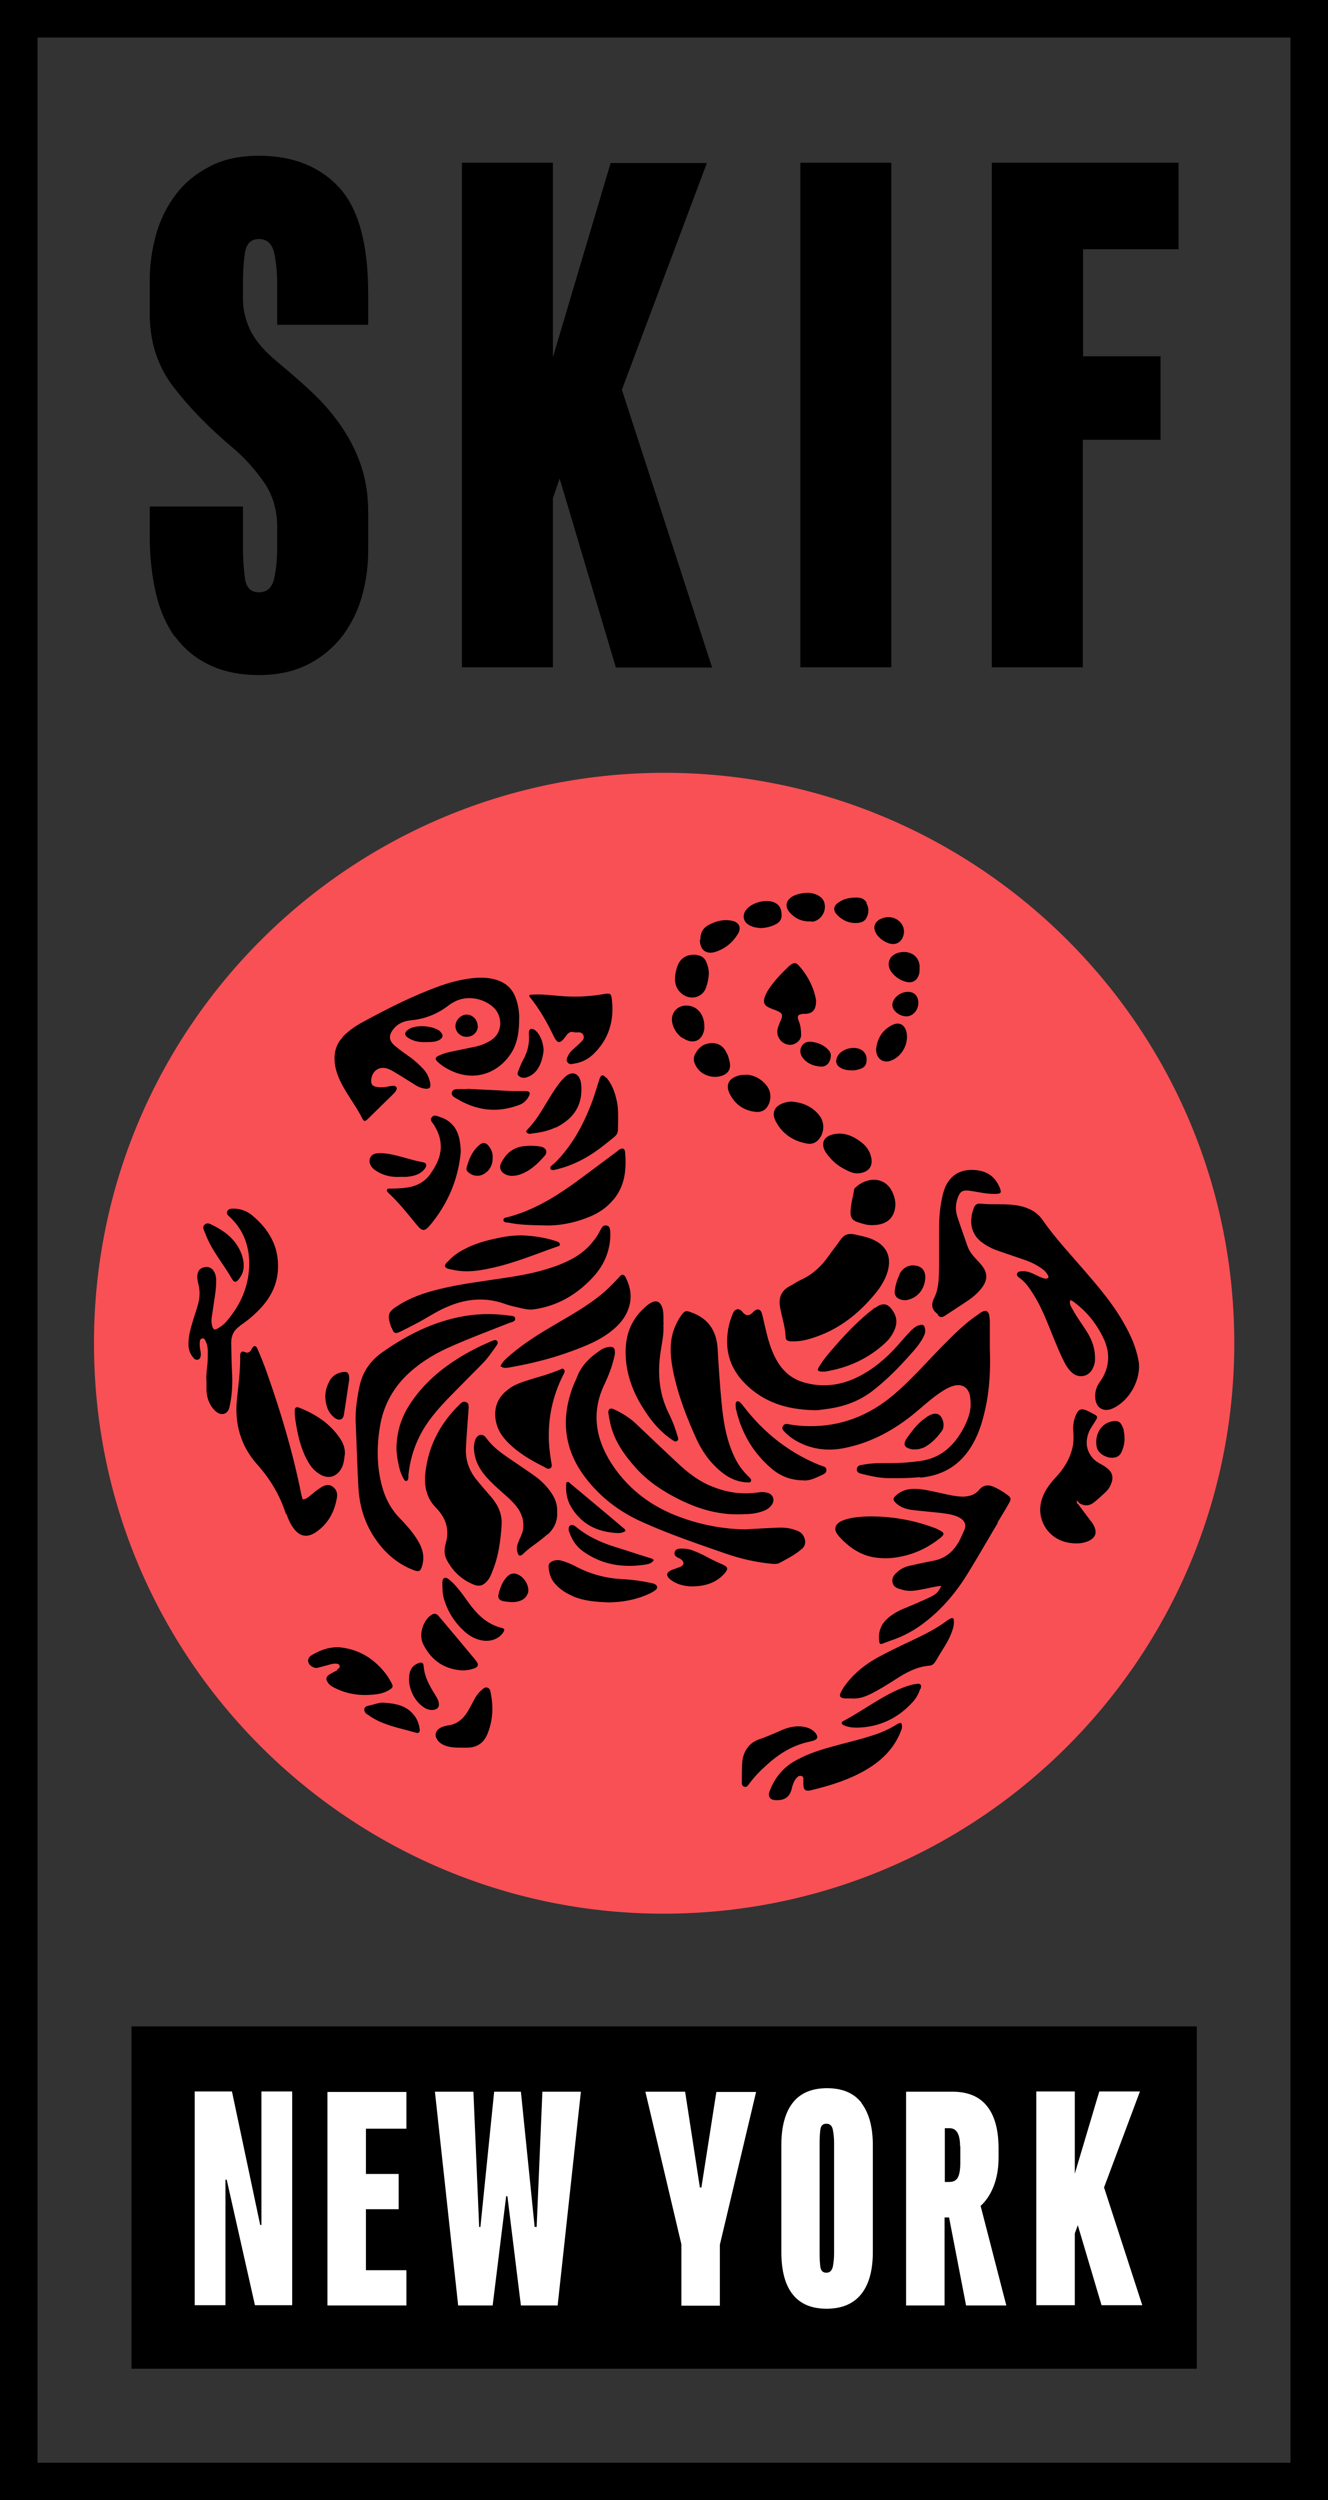 <?xml version="1.0" encoding="UTF-8" standalone="no"?>
<!DOCTYPE svg PUBLIC "-//W3C//DTD SVG 1.1//EN" "http://www.w3.org/Graphics/SVG/1.1/DTD/svg11.dtd">
<!-- Created with Vectornator (http://vectornator.io/) -->
<svg height="100%" stroke-miterlimit="10" style="fill-rule:nonzero;clip-rule:evenodd;stroke-linecap:round;stroke-linejoin:round;" version="1.1" viewBox="0 0 53.13 100" width="100%" xml:space="preserve" xmlns="http://www.w3.org/2000/svg" xmlns:vectornator="http://vectornator.io" xmlns:xlink="http://www.w3.org/1999/xlink">
<rect x="0" y="0" width="53.13" height="100" fill="#333333" stroke="none"/>
<defs/>
<clipPath id="ArtboardFrame">
<rect height="100" width="53.13" x="0" y="0"/>
</clipPath>
<g clip-path="url(#ArtboardFrame)" id="Layer-1" vectornator:layerName="Layer 1">
<path d="M3.76 53.71C3.76 41.05 14.1 30.82 26.76 30.91C39.17 31 49.49 41.15 49.38 53.93C49.27 66.46 39.03 76.61 26.42 76.54C14.03 76.47 3.74 66.4 3.76 53.7L3.76 53.71Z" fill="#f85055" fill-rule="nonzero" opacity="1" stroke="none"/>
<path d="M47.88 94.74L5.26 94.74L5.26 81.05L47.88 81.05L47.88 94.74ZM32.04 51.19C31.89 51.26 31.75 51.36 31.6 51.44C31.25 51.62 31.14 51.92 31.21 52.29C31.28 52.68 31.41 53.05 31.43 53.45C31.43 53.61 31.5 53.64 31.66 53.65C31.7 53.65 31.74 53.65 31.74 53.65C32.1 53.65 32.38 53.56 32.67 53.46C33.61 53.13 34.36 52.53 34.99 51.77C35.22 51.5 35.41 51.2 35.51 50.86C35.68 50.28 35.48 49.83 34.93 49.58C34.69 49.47 34.43 49.43 34.18 49.37C33.95 49.32 33.77 49.38 33.63 49.58C33.47 49.81 33.3 50.02 33.14 50.25C32.85 50.66 32.5 50.98 32.04 51.19ZM30.71 59.71C30.59 59.67 30.47 59.67 30.34 59.69C29.74 59.78 29.15 59.71 28.58 59.49C28 59.28 27.52 58.91 27.08 58.49C26.53 57.98 25.99 57.46 25.45 56.95C25.19 56.7 24.89 56.52 24.57 56.37C24.41 56.29 24.32 56.36 24.34 56.53C24.36 56.67 24.39 56.81 24.42 56.95C24.58 57.63 24.96 58.17 25.41 58.68C25.91 59.25 26.54 59.66 27.21 59.99C28.01 60.38 28.84 60.62 29.79 60.56C30.03 60.56 30.32 60.53 30.6 60.41C30.73 60.35 30.83 60.27 30.9 60.15C31 59.97 30.92 59.77 30.72 59.71L30.71 59.71ZM32.95 58.96C33.02 58.93 33.07 58.87 33.06 58.78C33.06 58.69 32.98 58.66 32.91 58.64C32.8 58.6 32.69 58.56 32.58 58.51C31.46 58.01 30.53 57.26 29.78 56.29C29.72 56.22 29.67 56.14 29.6 56.08C29.52 56.01 29.43 56.05 29.43 56.16C29.43 56.23 29.43 56.31 29.45 56.38C29.67 57.32 30.13 58.11 30.87 58.74C31.22 59.04 31.63 59.2 32.13 59.21C32.42 59.24 32.68 59.08 32.96 58.96L32.95 58.96ZM31.67 44.06C31.54 44.06 31.42 44.09 31.31 44.13C31.02 44.24 30.85 44.48 31.03 44.84C31.3 45.36 31.74 45.64 32.29 45.74C32.5 45.78 32.69 45.69 32.81 45.5C32.99 45.23 32.98 44.85 32.77 44.6C32.48 44.24 32.09 44.09 31.66 44.06L31.67 44.06ZM36.25 40.65C36.51 40.66 36.74 40.41 36.74 40.12C36.74 39.84 36.59 39.67 36.32 39.67C36.01 39.67 35.71 39.92 35.7 40.19C35.7 40.41 35.96 40.64 36.25 40.65ZM36.91 57.92C37.24 57.77 37.48 57.51 37.69 57.22C37.8 57.06 37.75 56.75 37.6 56.61C37.49 56.51 37.33 56.52 37.13 56.64C37.09 56.66 37.06 56.69 37.03 56.71C36.73 56.91 36.52 57.19 36.31 57.48C36.1 57.77 36.16 57.91 36.51 57.97C36.55 57.97 36.59 57.97 36.64 57.97C36.74 57.97 36.82 57.95 36.91 57.91L36.91 57.92ZM34.17 47.59C34.12 47.9 34.02 48.21 34.03 48.53C34.03 48.7 34.12 48.81 34.28 48.87C34.49 48.94 34.69 49.01 34.9 49C35.46 49 35.78 48.73 35.82 48.23C35.83 48.05 35.79 47.88 35.72 47.72C35.44 47.05 34.7 47.05 34.22 47.5C34.2 47.52 34.17 47.55 34.17 47.58L34.17 47.59ZM36.82 59.1C37.67 59.02 38.34 58.65 38.81 57.93C39.12 57.46 39.29 56.93 39.41 56.39C39.6 55.57 39.63 54.74 39.6 53.91C39.6 53.57 39.6 53.22 39.6 52.88C39.6 52.78 39.59 52.68 39.57 52.58C39.54 52.45 39.45 52.4 39.33 52.45C39.26 52.48 39.2 52.52 39.14 52.57C38.58 52.94 38.12 53.42 37.65 53.89C37.03 54.53 36.44 55.2 35.76 55.78C34.78 56.61 33.66 57.06 32.36 57.04C32.08 57.04 31.81 57.01 31.53 56.96C31.43 56.94 31.36 56.96 31.32 57.05C31.27 57.13 31.32 57.19 31.37 57.25C31.48 57.36 31.59 57.46 31.71 57.54C32.37 57.97 33.1 58.07 33.86 57.9C34.9 57.68 35.81 57.17 36.62 56.5C36.91 56.26 37.19 56 37.5 55.78C37.7 55.64 37.9 55.5 38.14 55.43C38.49 55.33 38.74 55.49 38.81 55.84C38.82 55.91 38.82 55.97 38.83 56.04C38.86 56.47 38.7 56.85 38.5 57.21C38.13 57.86 37.61 58.32 36.84 58.43C36.43 58.49 36.02 58.52 35.61 58.52C35.26 58.52 34.9 58.51 34.55 58.58C34.43 58.6 34.3 58.6 34.28 58.75C34.26 58.91 34.41 58.93 34.52 58.96C34.84 59.04 35.17 59.11 35.51 59.12C35.95 59.13 36.38 59.12 36.82 59.08L36.82 59.1ZM33.54 61.42C33.95 61.88 34.43 62.22 35.05 62.3C35.36 62.34 35.67 62.33 35.98 62.27C36.59 62.16 37.13 61.9 37.61 61.52C37.8 61.37 37.79 61.3 37.58 61.2C37.49 61.15 37.4 61.11 37.3 61.08C36.53 60.8 35.73 60.66 34.91 60.65C34.4 60.65 33.98 60.7 33.7 60.82C33.4 60.95 33.33 61.18 33.54 61.41L33.54 61.42ZM36.74 53.01C36.6 53.07 36.49 53.17 36.38 53.29C36.16 53.52 35.96 53.77 35.74 54C35.27 54.49 34.74 54.9 34.11 55.17C33.48 55.43 32.84 55.48 32.19 55.3C31.53 55.12 31.15 54.66 30.9 54.05C30.73 53.64 30.64 53.2 30.54 52.77C30.52 52.68 30.5 52.59 30.47 52.5C30.42 52.37 30.33 52.34 30.21 52.41C30.17 52.44 30.13 52.47 30.1 52.51C29.96 52.643 29.83 52.633 29.71 52.48C29.58 52.31 29.41 52.33 29.32 52.53C29.26 52.68 29.21 52.83 29.17 52.98C28.96 53.89 29.15 54.69 29.83 55.36C30.57 56.09 31.47 56.37 32.52 56.4C32.67 56.42 32.85 56.38 33.03 56.36C33.7 56.28 34.32 56.07 34.87 55.66C35.43 55.23 35.93 54.73 36.4 54.2C36.6 53.98 36.79 53.76 36.93 53.5C36.99 53.39 37.03 53.29 37.01 53.16C36.99 52.99 36.9 52.94 36.75 53.02L36.74 53.01ZM24.91 61.09C24.62 60.84 24.32 60.59 24.02 60.34C23.61 60 23.21 59.66 22.8 59.32C22.77 59.29 22.74 59.26 22.69 59.28C22.64 59.3 22.65 59.35 22.65 59.39C22.63 59.75 22.71 60.08 22.91 60.37C23.31 60.97 23.88 61.25 24.59 61.31C24.73 61.32 24.88 61.33 25.02 61.24C25.02 61.15 24.95 61.13 24.91 61.09ZM26.93 54.84C27.12 55.79 27.47 56.69 27.87 57.57C28.08 58.02 28.36 58.43 28.74 58.77C29.06 59.06 29.42 59.26 29.86 59.29C29.92 59.28 30.01 59.32 30.04 59.25C30.08 59.17 30 59.11 29.95 59.06C29.94 59.05 29.93 59.04 29.91 59.02C29.6 58.72 29.4 58.36 29.25 57.96C29.02 57.37 28.93 56.74 28.87 56.12C28.8 55.39 28.75 54.66 28.71 53.93C28.66 53.2 28.32 52.72 27.63 52.48C27.44 52.41 27.39 52.43 27.27 52.59C27.1 52.82 26.99 53.07 26.91 53.34C26.78 53.84 26.83 54.34 26.93 54.84ZM27.88 38.19C27.46 38.15 27.18 38.33 27.07 38.74C27.05 38.81 27.03 38.89 27.02 38.96C26.97 39.28 27.03 39.56 27.31 39.77C27.65 40.02 28.12 39.89 28.25 39.49C28.31 39.32 28.35 39.13 28.36 38.95C28.36 38.78 28.32 38.62 28.25 38.46C28.18 38.3 28.05 38.22 27.88 38.2L27.88 38.19ZM35 52.3C35 52.3 34.96 52.33 34.94 52.35C34.37 52.79 33.87 53.31 33.39 53.86C33.16 54.12 32.94 54.38 32.76 54.68C32.69 54.8 32.71 54.84 32.85 54.86C32.87 54.86 32.9 54.86 32.91 54.86C32.95 54.86 32.98 54.86 33 54.86C33.93 54.71 34.75 54.34 35.44 53.69C35.61 53.53 35.73 53.34 35.81 53.13C35.9 52.89 35.87 52.67 35.74 52.46C35.53 52.12 35.32 52.08 35 52.32L35 52.3ZM24.79 51.06C24.79 51.06 24.7 51.16 24.65 51.21C24.46 51.41 24.26 51.61 24.05 51.78C23.51 52.22 22.9 52.57 22.3 52.92C21.65 53.3 21 53.69 20.42 54.19C20.27 54.32 20.11 54.45 20.02 54.64C20.13 54.72 20.23 54.72 20.34 54.7C21.21 54.55 22.07 54.34 22.9 54.03C23.44 53.83 23.97 53.62 24.43 53.26C24.82 52.96 25.12 52.59 25.21 52.09C25.27 51.74 25.19 51.4 25.03 51.09C24.96 50.96 24.9 50.95 24.79 51.05L24.79 51.06ZM31.6 38.61C31.29 38.9 30.99 39.21 30.75 39.57C30.69 39.66 30.64 39.76 30.6 39.86C30.52 40.1 30.57 40.22 30.81 40.32C30.9 40.36 31 40.39 31.09 40.43C31.3 40.52 31.33 40.6 31.24 40.8C31.19 40.92 31.14 41.03 31.11 41.15C31.04 41.47 31.27 41.77 31.59 41.79C31.83 41.8 32.06 41.6 32.05 41.39C32.05 41.2 32.03 41.01 31.95 40.82C31.88 40.63 31.92 40.58 32.12 40.55C32.16 40.55 32.2 40.55 32.25 40.55C32.53 40.52 32.65 40.38 32.65 40.01C32.57 39.53 32.33 39.02 31.94 38.6C31.84 38.49 31.73 38.5 31.61 38.61L31.6 38.61ZM32.48 41.67C32.31 41.65 32.16 41.69 32.07 41.85C31.98 42 32.01 42.19 32.14 42.34C32.32 42.55 32.56 42.64 32.83 42.66C33.06 42.68 33.24 42.49 33.24 42.2C33.24 42.11 33.18 42.02 33.09 41.94C32.92 41.78 32.71 41.7 32.48 41.67ZM29.1 42.18C28.99 41.91 28.82 41.73 28.51 41.72C28.19 41.72 27.97 41.86 27.82 42.14C27.74 42.28 27.74 42.43 27.81 42.57C27.96 42.9 28.25 43.04 28.54 43.07C28.62 43.07 28.65 43.07 28.67 43.07C29.02 43.03 29.3 42.86 29.18 42.42C29.16 42.34 29.14 42.26 29.11 42.18L29.1 42.18ZM29.85 42.99C29.72 42.99 29.63 42.99 29.55 43.02C29.14 43.13 29.01 43.41 29.21 43.78C29.43 44.19 29.77 44.42 30.23 44.47C30.43 44.49 30.6 44.43 30.71 44.25C30.87 43.99 30.86 43.66 30.67 43.42C30.45 43.14 30.16 43 29.85 42.98L29.85 42.99ZM27.31 41.51C27.72 41.8 28.11 41.64 28.18 41.14C28.18 41.1 28.18 41.06 28.18 41.05C28.18 40.54 27.85 40.19 27.41 40.22C27.07 40.24 26.83 40.54 26.89 40.88C26.94 41.15 27.08 41.36 27.3 41.52L27.31 41.51ZM13.5 66.8C13.39 66.86 13.27 66.91 13.17 66.98C13.03 67.08 13.03 67.17 13.12 67.3C13.18 67.39 13.27 67.45 13.37 67.5C13.86 67.75 14.37 67.83 14.91 67.78C15.13 67.76 15.34 67.73 15.54 67.61C15.73 67.5 15.75 67.46 15.64 67.27C15.57 67.14 15.49 67.01 15.39 66.89C14.91 66.29 14.29 65.94 13.52 65.88C13.13 65.88 12.79 66.01 12.47 66.2C12.28 66.31 12.28 66.53 12.47 66.65C12.55 66.7 12.64 66.73 12.73 66.7C12.84 66.67 12.96 66.64 13.07 66.61C13.19 66.58 13.31 66.53 13.44 66.54C13.51 66.54 13.58 66.56 13.59 66.64C13.6 66.71 13.54 66.74 13.49 66.77L13.5 66.8ZM9.3 51.18C9.37 51.3 9.46 51.29 9.54 51.18C9.68 51.01 9.76 50.82 9.75 50.6C9.75 50.28 9.58 49.88 9.33 49.6C9.11 49.35 8.84 49.17 8.54 49.02C8.43 48.97 8.31 48.87 8.19 48.98C8.07 49.09 8.17 49.21 8.21 49.33C8.46 50.01 8.94 50.55 9.29 51.17L9.3 51.18ZM9.59 53.03C9.89 52.83 10.17 52.6 10.42 52.33C10.83 51.89 11.09 51.38 11.12 50.78C11.17 49.87 10.77 49.18 10.09 48.61C9.88 48.44 9.64 48.35 9.37 48.34C9.26 48.34 9.14 48.34 9.09 48.45C9.04 48.57 9.15 48.63 9.22 48.7C9.73 49.19 9.96 49.8 9.97 50.49C9.98 51.39 9.65 52.16 9.07 52.84C8.99 52.94 8.89 53.02 8.78 53.09C8.57 53.23 8.52 53.2 8.47 52.95C8.44 52.77 8.49 52.6 8.51 52.43C8.56 52.03 8.65 51.64 8.65 51.23C8.65 51.1 8.63 50.98 8.57 50.87C8.49 50.72 8.35 50.65 8.19 50.68C8.02 50.71 7.92 50.81 7.9 50.98C7.88 51.1 7.9 51.21 7.93 51.33C8 51.59 8 51.84 7.94 52.1C7.88 52.35 7.79 52.58 7.72 52.82C7.63 53.13 7.53 53.45 7.54 53.78C7.54 53.98 7.61 54.16 7.74 54.31C7.79 54.37 7.84 54.4 7.92 54.38C8 54.36 8.02 54.29 8.03 54.23C8.04 54.15 8.03 54.06 8.01 53.98C7.99 53.86 7.98 53.75 8 53.63C8 53.58 8.04 53.54 8.1 53.53C8.15 53.53 8.18 53.55 8.2 53.59C8.23 53.64 8.25 53.7 8.27 53.75C8.33 53.94 8.31 54.13 8.31 54.33C8.31 54.64 8.23 54.95 8.26 55.25C8.26 55.38 8.26 55.5 8.26 55.62C8.28 55.93 8.38 56.21 8.61 56.43C8.83 56.64 9.11 56.59 9.18 56.28C9.29 55.8 9.31 55.31 9.28 54.83C9.26 54.45 9.26 54.07 9.25 53.7C9.25 53.41 9.36 53.2 9.59 53.04L9.59 53.03ZM27.24 62.66C27.18 62.69 27.11 62.7 27.05 62.73C26.97 62.76 26.89 62.78 26.82 62.82C26.66 62.91 26.65 63.01 26.78 63.14C26.83 63.19 26.9 63.23 26.96 63.27C27.19 63.4 27.45 63.45 27.71 63.45C28.2 63.44 28.64 63.32 28.98 62.94C29.15 62.75 29.13 62.67 28.9 62.57C28.67 62.47 28.44 62.36 28.22 62.24C28.07 62.16 27.92 62.09 27.76 62.03C27.59 61.96 27.41 61.93 27.22 61.94C27.11 61.94 27.02 61.97 26.99 62.09C26.96 62.2 27.04 62.26 27.12 62.3C27.16 62.32 27.21 62.34 27.25 62.37C27.38 62.47 27.38 62.59 27.23 62.66L27.24 62.66ZM31.15 62.53C31.47 62.36 31.79 62.2 32.07 61.96C32.24 61.82 32.25 61.63 32.15 61.44C32.09 61.32 31.98 61.25 31.86 61.21C31.63 61.12 31.39 61.09 31.14 61.1C30.7 61.12 30.25 61.14 29.79 61.17C28.81 61.15 27.85 60.95 26.93 60.57C25.9 60.14 25.07 59.47 24.46 58.53C23.81 57.51 23.65 56.45 24.2 55.33C24.34 55.03 24.46 54.73 24.54 54.41C24.57 54.3 24.61 54.18 24.6 54.06C24.6 53.91 24.52 53.85 24.37 53.87C24.25 53.89 24.14 53.92 24.04 53.99C23.62 54.27 23.26 54.6 23.08 55.09C23.03 55.22 22.97 55.33 22.92 55.46C22.44 56.74 22.56 57.95 23.39 59.06C24.01 59.89 24.81 60.49 25.75 60.9C26.8 61.37 27.89 61.74 28.98 62.12C29.61 62.34 30.25 62.49 30.92 62.55C31 62.55 31.07 62.56 31.14 62.53L31.15 62.53ZM32.14 71.33C32.14 71.59 32.21 71.66 32.46 71.6C33.25 71.41 34.01 71.17 34.71 70.75C35.3 70.39 35.77 69.92 36.03 69.27C36.08 69.15 36.12 69.04 36.05 68.91C35.95 68.91 35.88 68.97 35.81 69.01C35.53 69.18 35.23 69.31 34.91 69.41C34.33 69.6 33.73 69.73 33.14 69.9C32.65 70.04 32.17 70.21 31.72 70.48C31.27 70.76 30.98 71.15 30.79 71.64C30.71 71.85 30.8 71.99 31.03 72C31.39 72.02 31.6 71.86 31.67 71.56C31.71 71.4 31.75 71.25 31.86 71.12C31.92 71.05 31.98 71 32.08 71.04C32.16 71.07 32.14 71.15 32.14 71.22C32.14 71.25 32.14 71.29 32.14 71.32L32.14 71.33ZM43.11 60.04C43.11 60.04 43.17 60.09 43.18 60.12C43.37 60.24 43.56 60.24 43.74 60.11C43.91 59.98 44.06 59.84 44.21 59.7C44.33 59.59 44.42 59.46 44.47 59.3C44.54 59.11 44.51 58.94 44.37 58.79C44.28 58.7 44.17 58.63 44.06 58.57C43.93 58.5 43.8 58.42 43.7 58.3C43.44 57.98 43.42 57.63 43.57 57.26C43.64 57.1 43.75 56.96 43.84 56.81C43.92 56.68 43.91 56.64 43.78 56.57C43.69 56.52 43.59 56.47 43.49 56.42C43.26 56.32 43.15 56.36 43.05 56.58C42.96 56.79 42.92 57.01 42.94 57.24C42.95 57.44 42.96 57.64 42.92 57.84C42.83 58.29 42.61 58.67 42.31 59.01C42.15 59.18 41.99 59.36 41.87 59.56C41.64 59.94 41.54 60.35 41.68 60.79C41.86 61.33 42.35 61.73 43.06 61.73C43.24 61.73 43.43 61.7 43.6 61.61C43.81 61.49 43.88 61.33 43.8 61.11C43.76 61 43.7 60.9 43.62 60.81C43.46 60.6 43.3 60.38 43.14 60.17C43.1 60.15 43.08 60.12 43.09 60.07C43.07 60.05 43.06 60.04 43.09 60.02C43.09 60.02 43.11 60.04 43.12 60.05L43.11 60.04ZM44.88 58.05C44.95 57.89 44.99 57.72 44.99 57.54C44.99 57.44 44.98 57.34 44.96 57.24C44.96 57.17 44.93 57.11 44.9 57.05C44.83 56.87 44.73 56.82 44.55 56.84C43.99 56.91 43.78 57.47 43.88 57.89C43.95 58.19 44.4 58.39 44.68 58.27C44.78 58.23 44.84 58.15 44.88 58.05ZM45.55 54.43C45.45 53.86 45.21 53.34 44.92 52.85C44.49 52.1 43.93 51.45 43.37 50.8C42.8 50.14 42.2 49.5 41.7 48.78C41.48 48.47 41.16 48.31 40.79 48.23C40.27 48.12 39.73 48.2 39.21 48.14C39.1 48.13 39.01 48.19 38.97 48.29C38.78 48.76 38.79 49.31 39.27 49.68C39.47 49.83 39.7 49.95 39.94 50.03C40.29 50.15 40.64 50.27 40.99 50.39C41.25 50.48 41.5 50.6 41.72 50.77C41.79 50.82 41.85 50.88 41.89 50.95C41.92 51 41.97 51.06 41.93 51.11C41.89 51.16 41.82 51.14 41.76 51.13C41.62 51.09 41.5 51.02 41.37 50.96C41.2 50.88 41.03 50.82 40.83 50.85C40.77 50.85 40.71 50.88 40.69 50.94C40.67 51.01 40.71 51.05 40.76 51.09C41.02 51.27 41.19 51.52 41.35 51.78C41.57 52.13 41.74 52.5 41.9 52.89C42.11 53.4 42.3 53.91 42.54 54.4C42.63 54.59 42.74 54.77 42.9 54.91C43.16 55.13 43.53 55.07 43.7 54.77C43.77 54.64 43.81 54.51 43.81 54.36C43.82 53.97 43.7 53.62 43.5 53.29C43.3 52.97 43.07 52.67 42.89 52.33C42.84 52.24 42.77 52.14 42.82 52C42.86 52.02 42.89 52.02 42.9 52.03C43.45 52.42 43.86 52.92 44.15 53.53C44.44 54.14 44.39 54.74 43.99 55.29C43.85 55.48 43.8 55.7 43.82 55.93C43.85 56.31 44.15 56.49 44.5 56.34C45.19 56.04 45.68 55.15 45.55 54.41L45.55 54.43ZM33.49 42.28C33.41 42.47 33.46 42.62 33.65 42.72C33.78 42.79 33.92 42.81 34.09 42.81C34.16 42.82 34.26 42.8 34.36 42.77C34.51 42.73 34.63 42.66 34.66 42.5C34.69 42.33 34.67 42.17 34.53 42.04C34.25 41.79 33.64 41.93 33.49 42.28ZM26.55 52.98C26.53 52.75 26.57 52.51 26.49 52.28C26.4 52.05 26.25 51.99 26.04 52.11C25.95 52.16 25.87 52.22 25.8 52.29C25.11 52.9 24.95 53.69 25.06 54.56C25.15 55.23 25.41 55.84 25.78 56.4C26.08 56.87 26.44 57.29 26.91 57.6C26.97 57.64 27.02 57.68 27.09 57.63C27.16 57.58 27.13 57.52 27.11 57.45C27.02 57.14 26.91 56.84 26.77 56.56C26.38 55.79 26.3 54.98 26.42 54.13C26.47 53.75 26.57 53.37 26.54 52.98L26.55 52.98ZM11.46 60.55C11.53 60.76 11.62 60.96 11.75 61.13C12 61.47 12.3 61.51 12.64 61.28C13.13 60.95 13.38 60.47 13.48 59.9C13.51 59.72 13.46 59.57 13.31 59.46C13.16 59.35 13.01 59.39 12.86 59.48C12.68 59.59 12.52 59.73 12.36 59.86C12.29 59.91 12.23 59.97 12.11 59.97C12.09 59.89 12.06 59.82 12.05 59.75C11.72 58.1 11.24 56.49 10.68 54.91C10.57 54.59 10.44 54.27 10.3 53.95C10.24 53.8 10.15 53.8 10.07 53.95C10 54.09 9.92 54.14 9.77 54.07C9.68 54.03 9.63 54.08 9.61 54.17C9.61 54.21 9.61 54.25 9.61 54.3C9.61 54.85 9.54 55.4 9.48 55.96C9.38 56.93 9.62 57.81 10.27 58.55C10.8 59.14 11.2 59.8 11.44 60.56L11.46 60.55ZM20.75 42.8C20.72 42.88 20.67 42.96 20.75 43.03C20.83 43.1 20.92 43.12 21.03 43.1C21.22 43.05 21.36 42.95 21.48 42.8C21.65 42.56 21.72 42.29 21.75 42C21.73 41.75 21.67 41.52 21.52 41.32C21.47 41.26 21.42 41.2 21.35 41.17C21.24 41.12 21.17 41.17 21.16 41.28C21.16 41.31 21.16 41.35 21.16 41.38C21.19 41.75 21.1 42.09 20.92 42.41C20.85 42.54 20.8 42.67 20.75 42.8ZM35.05 41.96C35.05 42.35 35.33 42.54 35.65 42.42C36.08 42.26 36.36 41.75 36.27 41.3C36.2 40.97 35.96 40.85 35.67 41.01C35.27 41.22 35.09 41.57 35.05 41.97L35.05 41.96ZM34.68 36.12C34.59 35.94 34.42 35.89 34.24 35.9C33.98 35.9 33.75 35.95 33.54 36.1C33.34 36.24 33.32 36.41 33.49 36.59C33.72 36.83 34.01 36.95 34.35 36.91C34.48 36.89 34.6 36.84 34.66 36.72C34.77 36.52 34.77 36.31 34.66 36.12L34.68 36.12ZM11.79 56.45C11.79 56.64 11.82 56.82 11.85 57C11.94 57.54 12.08 58.07 12.37 58.54C12.49 58.73 12.64 58.88 12.84 58.99C13.15 59.15 13.44 59.07 13.63 58.78C13.76 58.58 13.77 58.35 13.8 58.13C13.8 57.91 13.73 57.72 13.61 57.54C13.21 56.94 12.64 56.57 11.99 56.31C11.84 56.25 11.79 56.29 11.79 56.45ZM17.62 41.26C17.35 41.02 16.66 40.97 16.36 41.16C16.16 41.29 16.16 41.41 16.36 41.53C16.58 41.66 16.81 41.69 17.06 41.68C17.23 41.68 17.41 41.68 17.57 41.6C17.73 41.51 17.75 41.38 17.61 41.26L17.62 41.26ZM13.76 56.57C13.84 56.1 13.9 55.62 13.97 55.19C13.98 54.9 13.9 54.83 13.65 54.89C13.43 54.94 13.27 55.06 13.17 55.26C13 55.58 12.97 55.92 13.08 56.26C13.13 56.44 13.24 56.59 13.39 56.71C13.57 56.84 13.73 56.79 13.76 56.57ZM17.23 46.94C17 47.27 16.68 47.44 16.28 47.5C16.05 47.53 15.83 47.54 15.6 47.54C15.56 47.54 15.51 47.53 15.49 47.57C15.46 47.63 15.49 47.66 15.53 47.7C15.54 47.71 15.55 47.72 15.57 47.74C15.96 48.11 16.3 48.53 16.64 48.95C16.9 49.27 16.98 49.28 17.25 48.95C17.9 48.15 18.3 47.24 18.42 46.21C18.45 46.01 18.42 45.8 18.39 45.61C18.31 45.16 18.06 44.82 17.61 44.68C17.51 44.65 17.38 44.56 17.28 44.68C17.17 44.81 17.31 44.9 17.36 44.99C17.6 45.37 17.7 45.77 17.59 46.21C17.52 46.48 17.38 46.72 17.22 46.95L17.23 46.94ZM33.05 46.11C33.23 46.36 33.44 46.57 33.71 46.72C33.91 46.83 34.11 46.93 34.27 46.93C34.71 46.93 34.93 46.68 34.86 46.32C34.81 46.07 34.69 45.87 34.49 45.71C34.15 45.44 33.78 45.27 33.33 45.37C32.93 45.46 32.82 45.77 33.05 46.11ZM36.83 67.55C36.88 67.39 36.83 67.32 36.66 67.35C36.5 67.37 36.35 67.42 36.2 67.47C35.31 67.8 34.57 68.4 33.73 68.84C33.65 68.88 33.66 68.95 33.73 68.99C33.91 69.08 34.1 69.1 34.29 69.1C35.18 69.08 35.92 68.73 36.51 68.08C36.65 67.93 36.75 67.75 36.81 67.56L36.83 67.55ZM37.44 66.43C37.55 66.24 37.66 66.06 37.78 65.87C37.93 65.63 38.05 65.39 38.13 65.12C38.16 65.01 38.17 64.91 38.16 64.8C38.16 64.72 38.1 64.7 38.04 64.73C38 64.74 37.97 64.77 37.93 64.79C37.48 65.13 36.98 65.38 36.47 65.62C36.06 65.81 35.65 66.01 35.25 66.22C34.79 66.46 34.36 66.76 34.01 67.16C33.87 67.32 33.74 67.48 33.65 67.67C33.56 67.84 33.61 67.92 33.81 67.93C33.89 67.93 33.96 67.93 34.04 67.93C34.33 67.96 34.6 67.87 34.86 67.74C35.19 67.57 35.5 67.38 35.81 67.18C36.24 66.9 36.67 66.66 37.19 66.62C37.31 66.61 37.38 66.53 37.44 66.43ZM39.9 60.91C40.05 60.66 40.2 60.42 40.34 60.17C40.47 59.94 40.47 59.91 40.26 59.76C40.1 59.64 39.92 59.54 39.74 59.46C39.52 59.37 39.33 59.4 39.17 59.59C39.01 59.79 38.79 59.85 38.54 59.86C38.25 59.86 37.97 59.79 37.69 59.73C37.3 59.65 36.92 59.54 36.52 59.55C36.28 59.56 36.06 59.63 35.87 59.79C35.71 59.92 35.71 60 35.87 60.14C36.06 60.31 36.3 60.37 36.54 60.4C36.9 60.44 37.26 60.47 37.62 60.51C37.86 60.54 38.11 60.57 38.33 60.67C38.62 60.81 38.68 61 38.56 61.24C38.48 61.41 38.41 61.6 38.3 61.76C38.08 62.11 37.77 62.34 37.36 62.42C37.09 62.47 36.82 62.53 36.55 62.59C36.33 62.63 36.12 62.69 35.95 62.83C35.8 62.95 35.66 63.09 35.71 63.3C35.75 63.5 35.94 63.54 36.12 63.59C36.4 63.67 36.67 63.61 36.94 63.56C37.17 63.52 37.39 63.45 37.66 63.43C37.54 63.67 37.48 63.74 37.27 63.85C36.93 64.02 36.58 64.16 36.23 64.31C35.99 64.4 35.77 64.52 35.57 64.68C35.27 64.92 35.13 65.23 35.17 65.61C35.18 65.77 35.22 65.78 35.36 65.72C35.44 65.69 35.52 65.66 35.6 65.63C36.12 65.46 36.59 65.21 37.02 64.87C37.73 64.32 38.29 63.64 38.75 62.88C39.15 62.23 39.53 61.56 39.92 60.91L39.9 60.91ZM29.77 71.46C29.87 71.5 29.92 71.42 29.97 71.35C30.18 71.06 30.44 70.8 30.71 70.56C31.13 70.18 31.6 69.88 32.15 69.72C32.28 69.68 32.41 69.66 32.54 69.62C32.72 69.56 32.74 69.47 32.63 69.32C32.48 69.13 32.26 69.07 32.03 69.05C31.72 69.03 31.43 69.12 31.16 69.25C30.91 69.36 30.65 69.47 30.39 69.56C30.03 69.68 29.81 69.94 29.72 70.31C29.68 70.5 29.69 70.69 29.68 70.89C29.68 71.02 29.68 71.14 29.68 71.27C29.68 71.35 29.68 71.43 29.77 71.46ZM37.52 52.6C37.6 52.69 37.68 52.7 37.78 52.64C38.1 52.43 38.43 52.22 38.75 52C38.97 51.85 39.17 51.67 39.33 51.44C39.48 51.21 39.51 50.98 39.36 50.73C39.29 50.61 39.2 50.52 39.11 50.42C38.95 50.25 38.79 50.08 38.71 49.85C38.57 49.45 38.43 49.06 38.3 48.66C38.21 48.39 38.23 48.11 38.34 47.85C38.43 47.64 38.53 47.6 38.76 47.62C39.07 47.66 39.37 47.74 39.68 47.75C39.73 47.75 39.78 47.75 39.83 47.75C40.04 47.75 40.08 47.71 40 47.51C39.84 47.12 39.56 46.87 39.12 46.81C38.49 46.72 38.03 46.96 37.8 47.52C37.77 47.61 37.74 47.69 37.72 47.78C37.61 48.22 37.57 48.67 37.57 49.13C37.57 49.66 37.57 50.19 37.57 50.72C37.56 51.12 37.56 51.54 37.38 51.9C37.25 52.16 37.26 52.36 37.49 52.54C37.51 52.55 37.52 52.58 37.54 52.6L37.52 52.6ZM21.12 63.73C21.19 63.51 21.05 63.19 20.82 63.03C20.61 62.89 20.43 62.9 20.26 63.09C20.08 63.29 20 63.54 19.94 63.79C19.91 63.92 19.99 64.01 20.13 64.04C20.24 64.06 20.36 64.07 20.47 64.08C20.8 64.08 21.04 63.96 21.11 63.73L21.12 63.73ZM22.91 63.84C23.37 64.04 23.85 64.07 24.37 64.09C24.9 64.08 25.44 63.99 25.96 63.75C26.05 63.71 26.14 63.66 26.22 63.6C26.33 63.52 26.31 63.41 26.18 63.35C26.13 63.33 26.08 63.32 26.03 63.31C25.66 63.23 25.29 63.18 24.91 63.16C24.26 63.13 23.65 62.97 23.07 62.67C22.88 62.57 22.68 62.48 22.46 62.42C22.36 62.39 22.26 62.39 22.16 62.42C22 62.47 21.93 62.55 21.95 62.72C21.98 62.96 22.05 63.18 22.22 63.36C22.41 63.57 22.64 63.72 22.9 63.83L22.91 63.84ZM20.12 65.31C20.2 65.19 20.2 65.14 20.07 65.11C19.46 64.96 19.06 64.54 18.71 64.05C18.56 63.84 18.42 63.64 18.25 63.45C18.15 63.33 18.04 63.23 17.92 63.14C17.81 63.07 17.72 63.11 17.7 63.24C17.69 63.31 17.7 63.39 17.7 63.41C17.7 63.6 17.71 63.74 17.74 63.87C17.88 64.41 18.16 64.86 18.56 65.23C18.74 65.4 18.95 65.53 19.19 65.59C19.56 65.69 19.93 65.58 20.12 65.31ZM21.92 61.37C22.17 61.13 22.31 60.84 22.29 60.49C22.31 60.19 22.21 59.92 22.03 59.67C21.86 59.43 21.66 59.23 21.43 59.06C21.08 58.81 20.72 58.57 20.37 58.33C20.03 58.1 19.7 57.86 19.45 57.51C19.32 57.32 19.11 57.36 19.02 57.57C18.98 57.66 18.97 57.76 18.96 57.87C18.96 58.31 19.13 58.69 19.41 59.02C19.63 59.28 19.89 59.51 20.15 59.74C20.29 59.86 20.43 59.99 20.55 60.12C20.82 60.41 20.98 60.74 20.93 61.15C20.91 61.3 20.85 61.42 20.79 61.55C20.72 61.72 20.64 61.89 20.7 62.08C20.74 62.24 20.81 62.26 20.93 62.15C21.15 61.93 21.42 61.76 21.66 61.57C21.75 61.5 21.83 61.43 21.91 61.36L21.92 61.37ZM35.23 36.75C34.96 36.9 34.91 37.12 35.08 37.38C35.2 37.55 35.37 37.66 35.56 37.73C35.85 37.82 36.08 37.68 36.15 37.39C36.24 37.03 35.95 36.69 35.55 36.68C35.45 36.68 35.34 36.7 35.23 36.76L35.23 36.75ZM28 37.59C28 37.99 28.25 38.19 28.63 38.07C29.02 37.94 29.32 37.69 29.53 37.34C29.67 37.1 29.57 36.89 29.3 36.83C28.98 36.76 28.68 36.83 28.4 36.97C28.14 37.09 28.01 37.3 28.02 37.59L28 37.59ZM13.71 41.49C13.54 41.66 13.44 41.87 13.4 42.11C13.35 42.43 13.41 42.73 13.52 43.02C13.76 43.65 14.21 44.15 14.5 44.75C14.56 44.86 14.61 44.86 14.72 44.75C15.05 44.43 15.38 44.1 15.71 43.78C15.76 43.73 15.81 43.68 15.84 43.63C15.91 43.52 15.87 43.43 15.73 43.43C15.64 43.43 15.55 43.45 15.46 43.47C15.33 43.49 15.19 43.5 15.06 43.47C14.89 43.44 14.84 43.36 14.85 43.19C14.89 42.82 15.18 42.62 15.53 42.75C15.6 42.78 15.67 42.81 15.73 42.85C16.02 43.02 16.3 43.2 16.59 43.38C16.71 43.46 16.84 43.52 16.99 43.54C17.18 43.57 17.25 43.5 17.21 43.31C17.17 43.11 17.09 42.93 16.95 42.77C16.79 42.6 16.62 42.44 16.43 42.3C16.22 42.15 16 42 15.8 41.83C15.55 41.62 15.54 41.41 15.74 41.16C15.91 40.94 16.15 40.84 16.42 40.81C16.99 40.76 17.5 40.56 17.95 40.21C18 40.17 18.06 40.13 18.12 40.1C18.68 39.76 19.41 39.94 19.79 40.34C20.09 40.66 20.15 41.32 19.59 41.64C19.4 41.75 19.19 41.83 18.98 41.87C18.66 41.94 18.34 42 18.02 42.07C17.86 42.1 17.71 42.15 17.56 42.22C17.4 42.29 17.39 42.36 17.52 42.48C17.61 42.56 17.7 42.63 17.8 42.69C18.92 43.38 20 42.91 20.5 42.04C20.71 41.66 20.77 41.25 20.77 40.76C20.78 40.51 20.74 40.2 20.63 39.91C20.5 39.55 20.25 39.32 19.89 39.2C19.61 39.11 19.33 39.09 19.04 39.11C18.56 39.15 18.1 39.26 17.64 39.42C16.52 39.82 15.46 40.36 14.42 40.93C14.16 41.08 13.91 41.26 13.7 41.48L13.71 41.49ZM29.99 37.01C30.13 37.09 30.29 37.11 30.45 37.12C30.64 37.11 30.83 37.07 31.01 36.98C31.18 36.9 31.28 36.78 31.27 36.59C31.27 36.39 31.21 36.21 31.01 36.11C30.67 35.93 30.04 36.1 29.83 36.42C29.68 36.64 29.75 36.89 29.99 37.01ZM19.11 41.04C19.11 40.79 18.91 40.58 18.67 40.58C18.44 40.58 18.22 40.8 18.22 41.04C18.22 41.27 18.42 41.47 18.66 41.47C18.92 41.47 19.11 41.29 19.12 41.04L19.11 41.04ZM35.99 50.98C35.89 51.18 35.83 51.38 35.8 51.6C35.77 51.82 35.87 51.94 36.09 51.99C36.17 52.01 36.24 52.01 36.31 51.99C36.76 51.89 37 51.51 37.02 51.1C37.02 50.79 36.85 50.61 36.51 50.61C36.3 50.61 36.1 50.74 35.98 50.97L35.99 50.98ZM35.9 38.12C35.56 38.23 35.45 38.58 35.66 38.87C35.81 39.07 36.01 39.21 36.25 39.27C36.5 39.33 36.68 39.23 36.76 38.99C36.79 38.91 36.79 38.83 36.79 38.74C36.83 38.29 36.44 37.95 35.89 38.12L35.9 38.12ZM32.47 36.87C32.75 36.85 32.98 36.59 33 36.32C33.02 36.03 32.88 35.85 32.58 35.75C32.49 35.72 32.4 35.71 32.31 35.71C32.1 35.71 31.89 35.76 31.73 35.84C31.44 36 31.38 36.26 31.6 36.5C31.83 36.76 32.13 36.88 32.48 36.85L32.47 36.87ZM17.88 69.84C18.08 69.9 18.28 69.9 18.48 69.9C18.55 69.9 18.61 69.9 18.68 69.9C19.09 69.9 19.36 69.71 19.51 69.33C19.61 69.08 19.67 68.82 19.69 68.55C19.71 68.28 19.69 68.01 19.64 67.75C19.62 67.65 19.61 67.53 19.5 67.5C19.39 67.46 19.32 67.56 19.24 67.62C19.12 67.73 19.03 67.86 18.96 68C18.88 68.15 18.8 68.3 18.72 68.44C18.54 68.74 18.3 68.96 17.93 69.01C17.81 69.03 17.68 69.06 17.58 69.13C17.41 69.25 17.38 69.42 17.5 69.59C17.59 69.72 17.72 69.79 17.87 69.84L17.88 69.84ZM23.06 61.08C23.06 61.08 22.99 61.03 22.96 61.01C22.85 60.96 22.76 61.01 22.75 61.14C22.75 61.19 22.75 61.24 22.78 61.29C22.89 61.6 23.06 61.86 23.33 62.05C24.1 62.6 24.96 62.72 25.87 62.57C25.98 62.55 26.08 62.51 26.16 62.4C26.09 62.32 26 62.32 25.92 62.29C25.45 62.14 24.98 61.99 24.51 61.84C23.99 61.67 23.5 61.44 23.07 61.09L23.06 61.08ZM17.89 50.47C17.75 50.64 17.78 50.71 17.98 50.76C18.06 50.78 18.14 50.79 18.23 50.81C18.69 50.89 19.15 50.83 19.6 50.73C20.52 50.54 21.38 50.18 22.26 49.87C22.31 49.85 22.39 49.85 22.4 49.78C22.4 49.7 22.33 49.67 22.27 49.65C22.24 49.64 22.21 49.63 22.18 49.62C21.76 49.49 21.33 49.43 20.89 49.41C20.58 49.41 20.27 49.44 19.96 49.51C19.45 49.61 18.95 49.75 18.49 50.01C18.27 50.13 18.07 50.28 17.9 50.48L17.89 50.47ZM19.87 53.81C19.87 53.81 19.94 53.71 19.9 53.65C19.85 53.58 19.79 53.59 19.72 53.62C19.66 53.64 19.59 53.67 19.53 53.7C19.2 53.84 18.87 54.01 18.56 54.19C17.67 54.71 16.9 55.36 16.35 56.24C16.04 56.74 15.87 57.29 15.86 57.94C15.86 58.04 15.88 58.19 15.9 58.34C15.95 58.61 16 58.89 16.14 59.13C16.17 59.18 16.19 59.25 16.27 59.23C16.32 59.21 16.33 59.16 16.34 59.1C16.34 59.07 16.34 59.03 16.34 59C16.42 58.21 16.69 57.48 17.16 56.83C17.57 56.26 18.08 55.78 18.57 55.28C18.82 55.02 19.08 54.77 19.33 54.51C19.53 54.3 19.7 54.05 19.87 53.81ZM22.24 45.1C22.85 44.79 23.25 44.34 23.26 43.61C23.26 43.47 23.26 43.34 23.22 43.21C23.13 42.93 22.91 42.85 22.67 43.02C22.56 43.1 22.48 43.2 22.39 43.31C21.92 43.91 21.63 44.64 21.09 45.19C21.02 45.26 21.06 45.31 21.14 45.34C21.18 45.35 21.22 45.35 21.26 45.34C21.59 45.3 21.93 45.24 22.23 45.09L22.24 45.1ZM20.06 46.49C19.96 46.68 20.01 46.85 20.2 46.96C20.29 47.01 20.39 47.03 20.48 47.03C20.64 47.03 20.79 46.99 20.92 46.93C21.27 46.78 21.53 46.52 21.78 46.24C21.93 46.08 21.85 45.9 21.63 45.86C21.41 45.82 21.19 45.82 20.98 45.84C20.55 45.88 20.25 46.12 20.06 46.5L20.06 46.49ZM19.48 46.87C19.64 46.72 19.72 46.53 19.71 46.29C19.72 46.14 19.67 45.99 19.57 45.86C19.44 45.68 19.31 45.67 19.15 45.82C18.89 46.05 18.76 46.36 18.67 46.69C18.64 46.8 18.7 46.87 18.78 46.92C18.99 47.08 19.28 47.06 19.47 46.87L19.48 46.87ZM22.58 54.81C22.58 54.81 22.55 54.73 22.5 54.74C22.48 54.74 22.46 54.75 22.45 54.76C21.99 54.96 21.51 55.08 21.04 55.23C20.79 55.31 20.53 55.41 20.32 55.58C19.94 55.87 19.77 56.24 19.82 56.72C19.86 57.09 20.03 57.39 20.28 57.65C20.7 58.09 21.21 58.39 21.75 58.66C21.83 58.7 21.91 58.78 22.01 58.73C22.12 58.66 22.06 58.54 22.05 58.45C22.01 58.18 21.97 57.92 21.96 57.65C21.92 56.72 22.11 55.83 22.53 55C22.56 54.94 22.6 54.88 22.59 54.81L22.58 54.81ZM17.2 64.63C16.89 64.9 16.75 65.42 16.94 65.78C17.26 66.41 17.78 66.77 18.5 66.81C18.68 66.81 18.85 66.78 19.02 66.71C19.12 66.66 19.15 66.58 19.08 66.48C19.06 66.44 19.03 66.41 19.01 66.38C18.53 65.8 18.05 65.23 17.57 64.66C17.45 64.51 17.35 64.51 17.21 64.63L17.2 64.63ZM18.67 56.09C18.58 56.04 18.49 56.07 18.42 56.14C18.39 56.17 18.36 56.2 18.33 56.23C17.59 56.97 17.14 57.85 17.02 58.89C16.96 59.41 17.05 59.9 17.43 60.29C17.83 60.7 18 61.16 17.83 61.74C17.77 61.96 17.76 62.19 17.88 62.4C18.12 62.85 18.46 63.17 18.93 63.37C19.15 63.46 19.32 63.45 19.52 63.2C19.61 63.09 19.66 62.95 19.71 62.82C19.95 62.23 20.03 61.6 20.07 60.97C20.09 60.53 19.91 60.17 19.63 59.85C19.43 59.62 19.22 59.38 19.03 59.14C18.75 58.78 18.62 58.37 18.64 57.92C18.67 57.38 18.71 56.85 18.75 56.31C18.75 56.22 18.75 56.13 18.67 56.09ZM16.9 46.48C16.51 46.41 16.14 46.28 15.75 46.19C15.53 46.14 15.3 46.11 15.08 46.13C14.83 46.15 14.71 46.38 14.83 46.61C14.89 46.72 14.99 46.8 15.1 46.86C15.38 47.03 15.69 47.09 16.02 47.07C16.1 47.07 16.19 47.07 16.27 47.07C16.54 47.04 16.8 46.99 16.99 46.75C17.1 46.61 17.07 46.51 16.9 46.48ZM18.69 43.56L18.69 43.56C18.58 43.56 18.47 43.56 18.36 43.56C18.25 43.56 18.12 43.56 18.08 43.68C18.04 43.81 18.16 43.88 18.25 43.93C19.05 44.42 19.89 44.53 20.78 44.19C20.95 44.13 21.08 44 21.16 43.84C21.23 43.71 21.19 43.65 21.05 43.64C20.87 43.64 20.7 43.64 20.52 43.64C19.91 43.61 19.3 43.58 18.69 43.55L18.69 43.56ZM14.23 56.89C14.27 57.76 14.29 58.64 14.34 59.51C14.38 60.19 14.56 60.83 14.93 61.42C15.33 62.05 15.85 62.53 16.55 62.8C16.77 62.88 16.83 62.84 16.89 62.62C17 62.24 16.9 61.91 16.7 61.59C16.51 61.28 16.27 61.01 16.02 60.75C15.65 60.38 15.41 59.93 15.28 59.43C15.07 58.64 15.07 57.85 15.2 57.06C15.34 56.2 15.74 55.48 16.39 54.89C16.9 54.43 17.49 54.09 18.12 53.82C18.87 53.49 19.65 53.2 20.41 52.9C20.49 52.87 20.62 52.86 20.61 52.74C20.61 52.63 20.48 52.63 20.39 52.62C19.69 52.52 19 52.54 18.31 52.69C17.2 52.93 16.21 53.44 15.29 54.09C14.81 54.43 14.5 54.88 14.38 55.46C14.28 55.94 14.21 56.42 14.23 56.91L14.23 56.89ZM15.67 53.1C15.75 53.33 15.8 53.36 16.02 53.26C16.26 53.14 16.5 53.02 16.74 52.89C17.15 52.67 17.53 52.41 17.96 52.24C18.69 51.94 19.42 51.88 20.17 52.14C20.41 52.23 20.67 52.28 20.93 52.34C21.07 52.37 21.21 52.39 21.35 52.37C22.29 52.24 23.06 51.79 23.7 51.11C24.14 50.64 24.4 50.09 24.42 49.41C24.42 49.35 24.42 49.25 24.4 49.16C24.39 49.09 24.35 49.03 24.28 49.02C24.2 49 24.13 49.02 24.08 49.1C24.05 49.15 24.02 49.2 23.99 49.25C23.91 49.42 23.8 49.57 23.68 49.71C23.3 50.17 22.8 50.43 22.26 50.63C21.53 50.9 20.77 51.03 20 51.14C19.28 51.25 18.55 51.34 17.84 51.5C17.2 51.64 16.57 51.82 16 52.17C15.51 52.47 15.47 52.56 15.66 53.11L15.67 53.1ZM14.77 68.62C15.33 69.01 15.99 69.11 16.63 69.3C16.75 69.34 16.81 69.28 16.79 69.15C16.76 68.93 16.68 68.73 16.53 68.56C16.24 68.22 15.85 68.13 15.32 68.1C15.18 68.09 14.95 68.18 14.71 68.23C14.55 68.27 14.53 68.42 14.65 68.54C14.69 68.57 14.73 68.59 14.78 68.62L14.77 68.62ZM17.39 68.38C17.5 68.35 17.56 68.28 17.56 68.18C17.56 68.01 17.47 67.89 17.4 67.77C17.18 67.42 16.98 67.06 16.95 66.64C16.94 66.5 16.88 66.47 16.74 66.52C16.55 66.59 16.44 66.72 16.39 66.91C16.27 67.41 16.55 68.06 17.01 68.32C17.13 68.39 17.26 68.41 17.4 68.38L17.39 68.38ZM24.73 46.02C24.12 46.47 23.52 46.93 22.91 47.37C22.11 47.94 21.27 48.43 20.32 48.68C20.25 48.7 20.14 48.7 20.14 48.79C20.14 48.9 20.26 48.89 20.34 48.9C20.76 48.99 21.19 49 21.74 49.01C22.32 49.04 23 48.92 23.65 48.64C24.04 48.47 24.37 48.22 24.63 47.87C25.02 47.33 25.06 46.72 25.01 46.09C25 45.92 24.88 45.89 24.73 46.01L24.73 46.02ZM24.15 39.76C23.64 39.85 23.12 39.88 22.6 39.85C22.13 39.82 21.66 39.74 21.19 39.79C21.16 39.85 21.19 39.88 21.23 39.92C21.59 40.37 21.88 40.88 22.13 41.4C22.3 41.76 22.4 41.77 22.64 41.44C22.73 41.3 22.83 41.24 22.99 41.29C23.04 41.3 23.09 41.29 23.14 41.29C23.23 41.29 23.31 41.32 23.34 41.41C23.38 41.5 23.34 41.58 23.28 41.64C23.18 41.75 23.06 41.85 22.95 41.95C22.87 42.02 22.79 42.1 22.74 42.2C22.7 42.29 22.63 42.38 22.7 42.48C22.77 42.59 22.88 42.56 22.97 42.54C23.25 42.5 23.5 42.38 23.71 42.19C24.35 41.59 24.58 40.84 24.48 39.98C24.45 39.72 24.41 39.72 24.14 39.76L24.15 39.76ZM24.25 43.11C24.11 42.96 24.04 42.98 23.98 43.17C23.89 43.44 23.81 43.72 23.72 43.98C23.37 44.93 22.91 45.81 22.18 46.53C22.11 46.59 21.97 46.66 22.03 46.76C22.08 46.84 22.21 46.78 22.31 46.76C23.03 46.58 23.65 46.22 24.22 45.76C24.81 45.28 24.71 45.46 24.73 44.74C24.73 44.5 24.73 44.25 24.67 44.01C24.6 43.68 24.48 43.36 24.26 43.1L24.25 43.11ZM53.13 0L53.13 100L0 100L0 0L53.13 0ZM51.63 1.5L1.5 1.5L1.5 98.5L51.63 98.5L51.63 1.5ZM43.33 17.59L46.43 17.59L46.43 14.25L43.33 14.25L43.33 9.97L47.15 9.97L47.15 6.51L39.68 6.51L39.68 26.69L43.32 26.69L43.32 17.58L43.33 17.59ZM22.12 19.93L22.39 19.14L24.64 26.7L28.49 26.7L24.88 15.59L28.28 6.52L24.43 6.52L22.12 14.29L22.12 6.51L18.48 6.51L18.48 26.69L22.12 26.69L22.12 19.92L22.12 19.93ZM7 25.45C7.35 25.94 7.81 26.32 8.37 26.59C8.93 26.86 9.59 27 10.36 27C11.13 27 11.79 26.85 12.35 26.56C12.91 26.27 13.36 25.88 13.72 25.41C14.07 24.93 14.33 24.4 14.49 23.82C14.65 23.23 14.73 22.64 14.73 22.03L14.73 20.48C14.73 19.79 14.63 19.16 14.43 18.58C14.23 18 13.95 17.47 13.61 16.99C13.27 16.5 12.88 16.06 12.44 15.65C12.01 15.25 11.55 14.85 11.09 14.47C10.56 14.03 10.2 13.6 10.01 13.2C9.82 12.8 9.72 12.38 9.72 11.96L9.72 11.38C9.72 10.91 9.74 10.49 9.8 10.12C9.85 9.75 10.04 9.56 10.36 9.56C10.68 9.56 10.89 9.75 10.97 10.12C11.05 10.49 11.09 10.91 11.09 11.38L11.09 12.99L14.73 12.99L14.73 11.75C14.73 9.75 14.34 8.33 13.56 7.49C12.78 6.65 11.71 6.23 10.36 6.23C9.59 6.23 8.93 6.37 8.39 6.66C7.84 6.94 7.39 7.31 7.04 7.77C6.69 8.23 6.42 8.76 6.25 9.36C6.08 9.97 5.99 10.58 5.99 11.21L5.99 12.55C5.99 13.68 6.31 14.66 6.95 15.49C7.59 16.32 8.39 17.14 9.36 17.95C9.78 18.31 10.18 18.75 10.54 19.26C10.9 19.77 11.09 20.37 11.09 21.08L11.09 21.87C11.09 22.34 11.05 22.76 10.97 23.13C10.89 23.5 10.69 23.69 10.36 23.69C10.03 23.69 9.85 23.5 9.8 23.13C9.75 22.76 9.72 22.34 9.72 21.87L9.72 20.26L5.99 20.26L5.99 21.38C5.99 22.23 6.07 23 6.23 23.7C6.39 24.4 6.65 24.99 7 25.48L7 25.45ZM35.66 6.51L32.02 6.51L32.02 26.69L35.66 26.69L35.66 6.51Z" fill="#000000" fill-rule="nonzero" opacity="1" stroke="none"/>
<path d="M10.46 88.99L10.41 88.99L9.28 83.65L7.79 83.65L7.79 92.2L9.02 92.2L9.02 87.18L9.07 87.18L10.2 92.2L11.69 92.2L11.69 83.65L10.46 83.65L10.46 88.99ZM13.1 92.21L16.26 92.21L16.26 90.8L14.64 90.8L14.64 88.36L15.95 88.36L15.95 86.95L14.64 86.95L14.64 85.14L16.26 85.14L16.26 83.67L13.1 83.67L13.1 92.22L13.1 92.21ZM21.44 89.07L21.39 89.07L20.84 83.66L19.77 83.66L19.22 89.07L19.17 89.07L18.94 83.66L17.4 83.66L18.33 92.21L19.71 92.21L20.25 87.84L20.3 87.84L20.84 92.21L22.31 92.21L23.24 83.66L21.7 83.66L21.47 89.07L21.44 89.07ZM28.05 87.49L28 87.49L27.41 83.66L25.82 83.66L27.26 89.76L27.26 92.22L28.8 92.22L28.8 89.78L30.25 83.67L28.66 83.67L28.06 87.5L28.05 87.49ZM34.46 84.11C34.76 84.5 34.92 85.06 34.92 85.8L34.92 90.06C34.92 90.8 34.77 91.36 34.46 91.75C34.15 92.14 33.69 92.34 33.07 92.34C32.45 92.34 32 92.14 31.7 91.75C31.4 91.36 31.26 90.8 31.26 90.06L31.26 85.8C31.26 85.06 31.41 84.5 31.71 84.11C32.01 83.72 32.47 83.52 33.09 83.52C33.71 83.52 34.17 83.72 34.47 84.11L34.46 84.11ZM33.37 85.71C33.37 85.51 33.35 85.33 33.32 85.18C33.29 85.02 33.2 84.94 33.06 84.94C32.92 84.94 32.84 85.02 32.82 85.18C32.8 85.34 32.79 85.52 32.79 85.71L32.79 90.13C32.79 90.33 32.8 90.51 32.82 90.66C32.84 90.82 32.92 90.9 33.06 90.9C33.2 90.9 33.28 90.82 33.32 90.66C33.35 90.5 33.37 90.32 33.37 90.13L33.37 85.71ZM39.23 88.22L40.26 92.21L38.65 92.21L37.97 88.69L37.79 88.69L37.79 92.21L36.25 92.21L36.25 83.66L38.1 83.66C38.72 83.66 39.18 83.85 39.49 84.24C39.8 84.63 39.95 85.19 39.95 85.94L39.95 86.3C39.95 86.74 39.88 87.12 39.75 87.45C39.62 87.78 39.44 88.04 39.23 88.23L39.23 88.22ZM38.41 85.84C38.41 85.36 38.27 85.12 37.99 85.12L37.8 85.12L37.8 87.27L37.98 87.27C38.13 87.27 38.24 87.22 38.31 87.11C38.38 87 38.42 86.8 38.42 86.5L38.42 85.84L38.41 85.84ZM45.61 83.65L43.98 83.65L43 86.94L43 83.65L41.46 83.65L41.46 92.2L43 92.2L43 89.33L43.12 89L44.07 92.2L45.7 92.2L44.17 87.49L45.61 83.64L45.61 83.65Z" fill="#ffffff" fill-rule="nonzero" opacity="1" stroke="none"/>
</g>
</svg>
